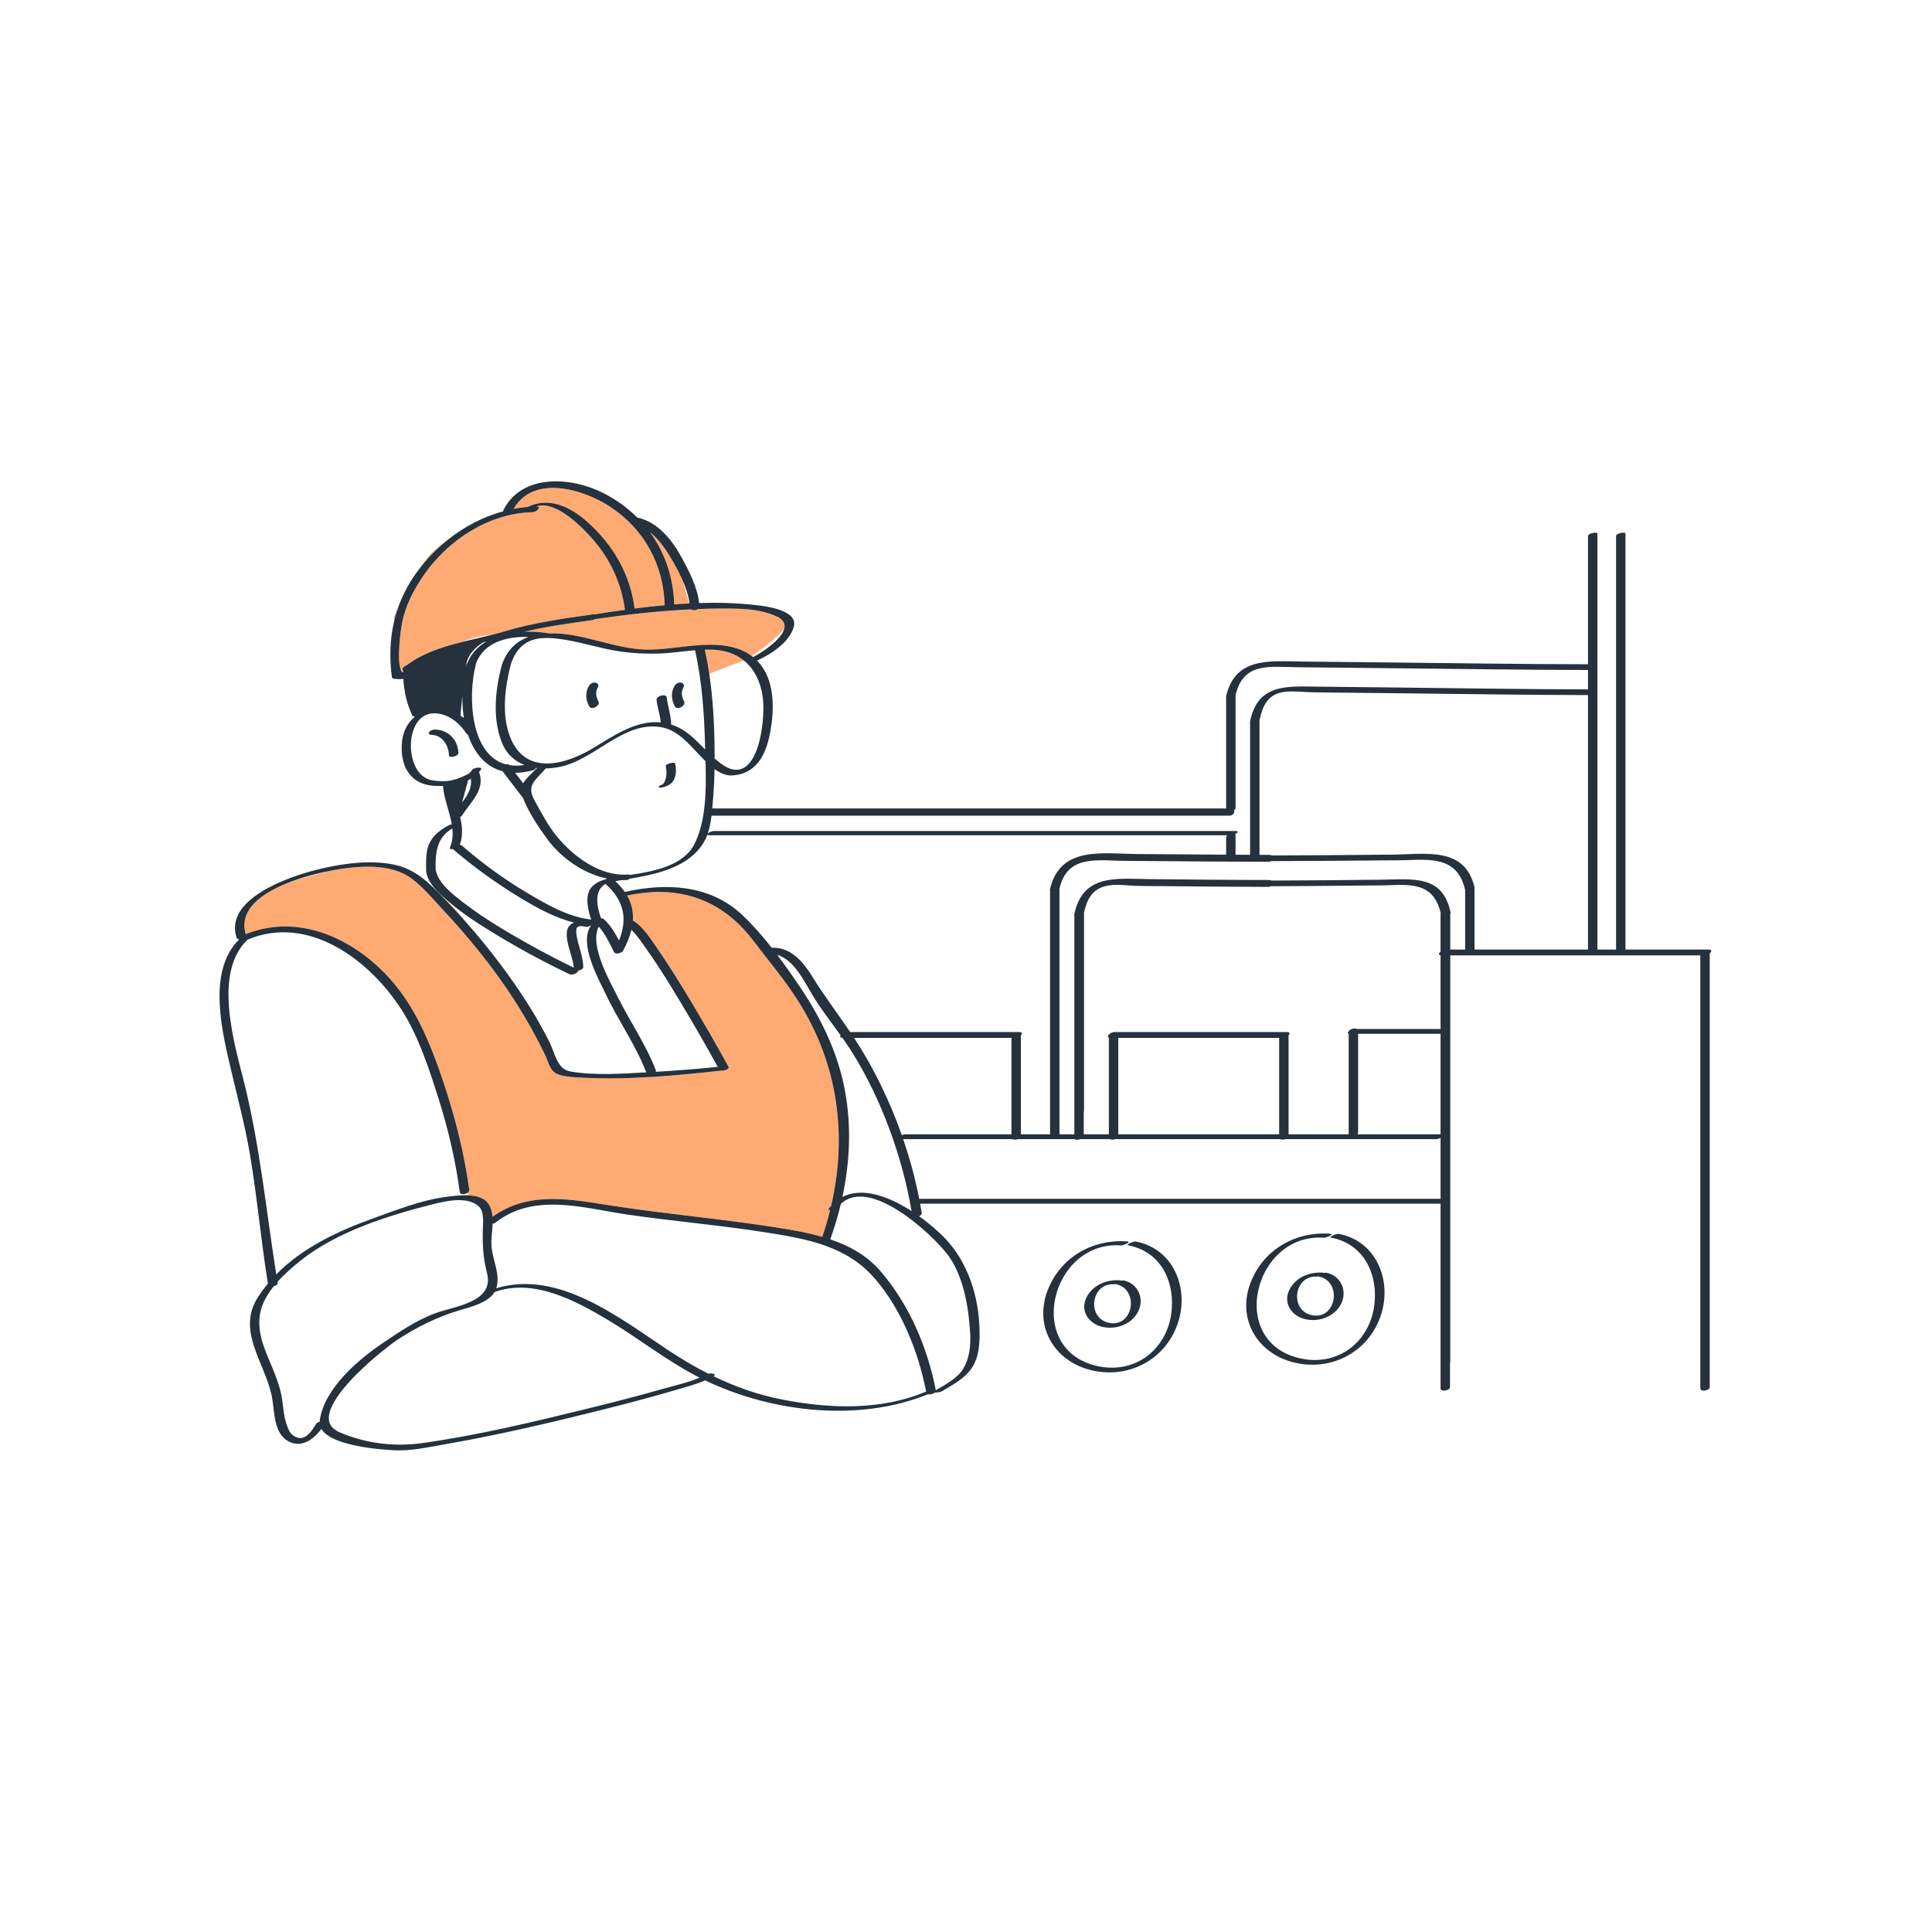 <svg width="255" height="255" viewBox="0 0 255 255" fill="none" xmlns="http://www.w3.org/2000/svg">
<path d="M78.466 81.73C82.688 81.105 86.945 80.627 91.207 80.429C91.437 80.606 91.868 80.568 92.119 80.386C93.041 80.352 93.964 80.328 94.886 80.323C97.376 80.309 100.235 80.282 102.535 81.372C103.437 81.8 103.673 82.371 103.515 82.987C102.496 84.261 100.284 85.863 99.227 86.594C98.975 86.407 98.71 86.23 98.416 86.075C94.553 84.035 89.302 85.847 85.237 85.742C81.013 85.633 76.696 83.434 72.434 83.603C72.399 83.589 72.359 83.577 72.305 83.569C71.342 83.42 70.284 83.345 69.214 83.381C72.142 82.681 75.171 82.27 78.132 81.854C78.256 81.836 78.37 81.791 78.466 81.73ZM53.135 88.281C53.136 88.279 53.137 88.277 53.139 88.275L53.122 88.148C53.122 88.148 53.184 88.116 53.294 88.061C53.376 87.943 53.527 87.854 53.695 87.803C55.613 86.321 58.038 85.495 60.518 84.853C62.116 84.275 63.692 83.851 65.015 83.766C65.522 83.636 66.02 83.503 66.502 83.358C70.314 82.212 74.343 81.638 78.279 81.084C78.382 81.07 78.466 81.069 78.535 81.079C79.841 80.872 81.161 80.674 82.487 80.49C82.031 77.073 80.626 73.956 78.369 71.327C76.951 69.676 73.368 65.953 70.78 66.842C71.596 66.83 70.796 67.592 70.301 67.603C64.539 67.739 59.156 71.24 55.931 75.911C54.605 77.833 53.499 79.939 53.06 82.255C52.915 83.018 52.33 87.048 52.909 88.405C52.982 88.366 53.057 88.324 53.135 88.281ZM59.112 71.24C58.042 71.975 57.028 72.808 56.365 73.671C56.106 74.008 55.844 74.38 55.583 74.774C55.733 74.587 55.88 74.398 56.039 74.213C56.97 73.125 58 72.127 59.112 71.24ZM52.023 81.315L51.993 82.115C52.135 81.498 52.307 80.889 52.513 80.29C52.206 80.919 52.023 81.315 52.023 81.315ZM90.983 79.647L90.094 76.594C89.719 75.738 89.283 74.922 88.878 74.212C88.089 72.829 87.1 71.266 85.78 70.241C87.756 72.937 88.879 76.207 88.987 79.771C89.652 79.72 90.318 79.68 90.983 79.647ZM77.532 68.893C80.911 71.897 83.194 75.813 83.756 80.322C85.077 80.151 86.404 80 87.732 79.879C87.57 74.521 85.027 69.815 80.493 66.855C76.94 64.536 70.395 62.609 67.787 67.168C68.408 67.048 69.036 66.957 69.671 66.902C72.486 65.523 75.308 66.916 77.532 68.893ZM93.028 85.747C93.26 86.796 93.455 87.856 93.614 88.925L98.169 87.171C97.132 86.339 95.794 85.834 94.163 85.754C93.784 85.735 93.405 85.737 93.028 85.747ZM58.038 117.985C58.049 117.995 58.06 118.006 58.071 118.017C59.239 119.208 60.372 120.431 61.475 121.678C60.275 120.144 59.123 118.94 58.038 117.985ZM105.346 132.121C103.548 129.291 101.403 126.747 99.373 124.088C96.121 119.83 92.013 117.801 87.264 117.728C86.562 117.747 85.877 117.779 85.248 117.817C84.439 117.893 83.612 118.022 82.77 118.2C83.375 119.252 83.612 120.352 83.532 121.511C83.56 121.52 83.587 121.53 83.609 121.544C84.972 122.405 85.963 124.044 86.856 125.339C88.275 127.397 89.603 129.518 90.892 131.66C92.711 134.684 94.478 137.741 96.173 140.836C96.296 141.062 95.594 141.371 95.182 141.31C89.114 141.97 82.865 142.572 76.764 142.232C75.757 142.176 74.648 142.153 73.686 141.811C72.56 141.41 72.438 140.25 71.948 139.234C69.645 134.458 66.759 129.979 63.447 125.84C61.911 123.92 60.315 122.046 58.628 120.256C57.256 118.8 55.847 117.049 54.215 115.879C51.853 114.187 48.434 114.242 45.678 114.588C45.183 114.651 44.55 114.749 43.833 114.885C41.782 115.355 39.637 115.965 37.841 116.589C34.404 117.978 31.506 120.138 32.426 123.298C40.069 120.22 48.122 124.56 52.808 130.831C55.433 134.344 57.075 138.523 58.465 142.655C60.039 147.338 61.268 152.134 61.931 157.034C61.957 157.224 61.809 157.384 61.609 157.488C61.701 157.566 61.823 157.662 61.975 157.775C63.069 157.853 64.084 158.176 64.569 159.054C64.838 159.541 64.961 160.063 65.006 160.604C69.849 157.126 75.373 158.306 80.942 159.163C88.035 160.254 95.193 160.868 102.281 161.981C104.362 162.308 106.494 162.664 108.531 163.249C108.931 162.072 109.28 160.891 109.571 159.707C109.391 159.71 109.268 159.686 109.302 159.641C109.431 159.464 109.564 159.3 109.702 159.147C111.852 149.856 110.631 140.441 105.346 132.121Z" fill="#FFAA73"/>
<path d="M89.061 93.216C88.609 92.366 88.528 91.415 89.013 90.56C89.183 90.26 89.524 90.047 89.878 90.093C90.181 90.132 90.375 90.432 90.214 90.715C89.866 91.33 89.962 91.95 90.284 92.555C90.599 93.149 89.376 93.809 89.061 93.216ZM78.91 90.715C79.071 90.432 78.876 90.132 78.574 90.093C78.221 90.047 77.879 90.26 77.709 90.56C77.224 91.415 77.305 92.366 77.757 93.216C78.072 93.809 79.295 93.149 78.98 92.555C78.658 91.95 78.561 91.329 78.91 90.715ZM87.867 101.094C87.968 101.536 87.987 101.981 87.938 102.431C87.912 102.663 87.844 102.884 87.756 103.098C87.712 103.205 87.648 103.302 87.584 103.397C87.517 103.495 87.272 103.6 87.514 103.532C87.419 103.559 86.892 103.695 86.94 103.873C86.987 104.05 87.513 103.908 87.608 103.882C88.255 103.701 88.761 103.399 89.023 102.759C89.275 102.147 89.254 101.394 89.108 100.761C89.051 100.514 87.804 100.824 87.867 101.094ZM60.499 99.371C60.457 97.648 59.176 96.345 57.456 96.292C57.18 96.283 56.803 96.39 56.637 96.63C56.467 96.875 56.78 96.987 56.973 96.993C58.398 97.037 59.226 98.397 59.258 99.705C59.268 100.095 60.511 99.851 60.499 99.371ZM225.664 125.826C225.664 144.914 225.664 164.003 225.664 183.091C225.664 183.528 224.42 183.783 224.42 183.234C224.42 164.189 224.42 145.143 224.42 126.098C213.419 126.098 202.418 126.098 191.417 126.098C191.417 143.991 191.417 161.884 191.417 179.777C191.417 179.82 191.402 179.86 191.381 179.898C191.381 180.962 191.381 182.027 191.381 183.091C191.381 183.528 190.137 183.783 190.137 183.234C190.137 175.112 190.137 166.991 190.137 158.869C167.24 158.869 144.343 158.869 121.446 158.869C121.519 159.268 121.59 159.666 121.653 160.063C121.684 160.258 121.528 160.423 121.317 160.526C122.618 161.459 123.757 162.455 124.583 163.291C127.724 166.468 129.2 171.1 129.284 175.537C129.319 177.366 129.254 179.169 128.161 180.709C127.234 182.015 125.623 182.844 124.289 183.648C124.151 183.731 123.64 183.813 123.373 183.795C123.162 183.99 122.76 184.09 122.501 184.017C113.335 187.742 101.9 186.422 93.076 182.196C91.742 182.766 90.287 183.138 88.923 183.539C85.802 184.456 82.655 185.282 79.5 186.071C72.578 187.801 65.607 189.441 58.574 190.655C56.476 191.017 54.232 191.522 52.089 191.419C50.483 191.341 43.776 190.906 42.422 188.6C41.481 189.843 40.047 191.022 38.421 190.397C36.188 189.537 36.262 186.723 35.949 184.701C35.25 180.18 31.103 175.842 34.014 171.262C34.427 170.612 34.879 170 35.361 169.418C34.449 163.751 33.944 158.025 32.989 152.364C32.381 148.757 31.449 145.264 30.613 141.708C29.409 136.584 27.217 128.346 31.52 124.042C31.497 124.01 31.485 123.975 31.481 123.939C31.354 123.927 31.257 123.882 31.229 123.795C29.524 118.628 38.197 115.701 41.718 114.818C44.643 114.084 47.764 113.595 50.784 113.925C54.049 114.281 55.776 115.682 58.038 117.985C58.048 117.995 58.059 118.006 58.07 118.017C59.239 119.208 60.372 120.431 61.475 121.678C63.969 124.498 66.293 127.461 68.411 130.582C69.929 132.821 71.335 135.161 72.542 137.583C73.244 138.991 73.517 141.123 75.266 141.42C78.535 141.975 82 141.716 85.296 141.538C83.914 137.937 81.584 134.667 79.935 131.182C78.965 129.132 76.325 124.483 78.021 122.14C77.793 122.266 77.491 122.36 77.33 122.327C76.632 122.188 76.004 122.081 76.054 122.978C76.08 123.446 76.173 123.902 76.292 124.355C76.574 125.433 76.955 126.51 76.985 127.632C76.992 127.874 76.644 128.053 76.314 128.115C76.326 128.402 75.529 128.758 75.184 128.593C71.887 127.017 68.647 125.276 65.524 123.38C63.296 122.027 61.058 120.611 59.088 118.894C57.936 117.889 56.452 116.61 56.246 114.993C56.246 113.805 56.148 112.396 56.684 111.293C57.232 110.168 58.188 109.475 59.276 108.906C59.36 108.862 59.494 108.832 59.635 108.817C59.349 107.125 58.593 105.425 58.468 103.728C58.05 103.747 57.646 103.742 57.273 103.719C54.27 103.53 52.913 101.325 53.019 98.407C53.082 96.67 53.762 95.407 54.751 94.612C54.646 94.595 54.553 94.556 54.483 94.493C54.462 94.501 54.449 94.507 54.449 94.507L54.423 94.424C54.413 94.409 54.401 94.395 54.392 94.377C53.694 92.898 53.325 91.255 53.239 89.612C52.801 89.645 52.568 89.653 52.116 89.612C51.992 89.6 51.751 89.561 51.729 89.397C51.385 86.853 51.466 84.421 51.993 82.115C52.134 81.499 52.306 80.89 52.512 80.291C53.182 78.349 54.201 76.507 55.583 74.775C55.732 74.587 55.88 74.399 56.038 74.214C56.969 73.126 58 72.128 59.111 71.241C61.278 69.512 63.757 68.209 66.418 67.484C66.411 67.425 66.425 67.355 66.467 67.274C68.945 62.473 75.409 62.945 79.593 65.057C81.317 65.928 82.83 67.032 84.117 68.316C86.85 68.883 88.743 71.317 90.012 73.662C90.975 75.441 92.055 77.525 92.276 79.593C94.717 79.516 97.143 79.576 99.524 79.838C100.829 79.982 105.474 80.45 104.754 82.795C104.133 84.819 101.825 86.31 99.92 87.192C102.016 89.305 102.229 92.669 101.821 95.634C101.383 98.821 100.323 102.099 96.675 102.346C95.837 102.403 95.034 102.028 94.31 101.503C94.289 102.768 94.239 104.031 94.126 105.289C94.086 105.74 94.051 106.217 94.008 106.704C116.617 106.704 139.226 106.704 161.835 106.704C161.835 101.807 161.835 96.91 161.835 92.013C161.826 91.98 161.823 91.944 161.833 91.901C163.033 86.662 167.628 87.27 171.961 87.316C175.425 87.354 178.889 87.39 182.353 87.425C191.433 87.519 200.515 87.662 209.596 87.675C209.596 82.033 209.596 76.391 209.596 70.749C209.596 70.367 210.837 70.176 210.837 70.416C210.837 88.721 210.837 107.026 210.837 125.33C211.658 125.33 212.48 125.33 213.302 125.33C213.302 107.136 213.302 88.943 213.302 70.749C213.302 70.367 214.543 70.176 214.543 70.416C214.543 88.721 214.543 107.026 214.543 125.33C218.197 125.33 221.852 125.33 225.506 125.33C226.01 125.33 225.923 125.605 225.664 125.826ZM93.909 107.66C93.812 108.471 93.666 109.279 93.414 110.019C93.575 109.862 93.981 109.682 94.191 109.682C117.141 109.682 140.09 109.682 163.039 109.682C163.575 109.682 163.354 109.916 163.031 110.082C163.059 110.109 163.077 110.145 163.077 110.189C163.077 111.064 163.077 111.939 163.077 112.815C163.717 112.818 164.357 112.821 164.997 112.824C164.997 106.99 164.997 101.156 164.997 95.321C164.989 95.29 164.986 95.255 164.995 95.215C166.018 90.206 169.83 90.583 174.021 90.63C177.322 90.667 180.623 90.704 183.925 90.739C192.481 90.832 201.039 90.974 209.597 90.989C209.597 90.135 209.597 89.282 209.597 88.429C201.361 88.42 193.124 88.293 184.889 88.209C180.942 88.168 176.994 88.127 173.046 88.085C172.415 88.078 171.784 88.072 171.153 88.065C167.573 88.025 164.085 87.37 163.079 91.761C163.079 91.762 163.078 91.764 163.078 91.765C163.078 96.743 163.078 101.72 163.078 106.697C163.078 106.789 162.99 106.868 162.863 106.934C163.017 107.216 162.762 107.66 162.266 107.66C139.48 107.66 116.695 107.66 93.909 107.66ZM150.065 112.721C153.989 112.755 157.912 112.787 161.836 112.809C161.836 112.047 161.836 111.284 161.836 110.521C161.836 110.414 161.899 110.321 161.993 110.242C139.219 110.242 116.444 110.242 93.67 110.242C93.49 110.242 93.399 110.215 93.365 110.174C93.284 110.395 93.193 110.609 93.089 110.814C91.613 113.731 88.295 114.932 85.278 115.575C84.563 115.727 83.845 115.853 83.126 115.976C83.008 116.071 82.845 116.144 82.661 116.156C82.431 116.171 82.201 116.176 81.971 116.173C81.718 116.216 81.465 116.263 81.213 116.309C81.715 116.771 82.132 117.242 82.465 117.724C87.897 116.505 93.692 116.741 97.971 120.767C99.34 122.055 100.643 123.548 101.873 125.11C101.929 125.096 101.984 125.086 102.036 125.086C104.498 125.091 106.057 127.024 107.259 128.968C108.806 131.468 110.572 133.791 112.213 136.218C119.645 136.218 127.077 136.218 134.509 136.218C134.956 136.218 134.937 136.435 134.746 136.638C134.746 140.997 134.746 145.357 134.746 149.716C136.029 149.716 137.311 149.716 138.594 149.716C138.594 138.992 138.594 128.268 138.594 117.545C138.572 117.492 138.568 117.428 138.586 117.351C139.941 111.635 145.438 112.681 150.065 112.721ZM133.502 149.716C133.502 145.472 133.502 141.228 133.502 136.985C126.576 136.985 119.65 136.985 112.724 136.985C112.776 137.065 112.83 137.143 112.882 137.224C115.36 141.031 117.453 145.357 119.029 149.83C119.169 149.763 119.317 149.716 119.43 149.716C124.12 149.716 128.811 149.716 133.502 149.716ZM79.924 116.673C78.414 117.489 78.728 119.582 79.335 121.208C79.477 121.204 79.603 121.23 79.681 121.301C80.573 122.105 81.164 123.107 81.698 124.153C82.833 121.337 82.427 118.902 79.924 116.673ZM93.121 100.476C92.863 100.222 92.622 99.971 92.404 99.743C90.944 98.219 89.463 96.36 87.254 95.98C82.257 95.121 78.487 100.349 73.771 101.241C73.191 101.351 72.603 101.414 72.023 101.423C72.006 101.45 71.988 101.477 71.962 101.506C70.646 103.01 69.466 103.646 70.515 105.576C71.364 107.137 72.356 109.005 73.49 110.387C75.681 113.058 79.192 115.676 82.821 115.433C82.99 115.422 83.109 115.442 83.189 115.481C86.417 114.986 90.212 114.256 91.664 111.386C92.286 110.155 92.657 108.75 92.875 107.278C92.884 107.218 92.893 107.159 92.901 107.098C93.205 104.919 93.181 102.603 93.121 100.476ZM69.048 103.383C69.512 102.622 70.381 101.903 70.876 101.367C70.829 101.362 70.783 101.353 70.736 101.346C70.678 101.49 70.535 101.621 70.293 101.684C69.462 101.901 68.698 101.999 67.991 102C68.344 102.461 68.696 102.922 69.048 103.383ZM66.718 100.872C66.923 100.836 67.109 100.846 67.178 100.938C67.189 100.952 67.201 100.966 67.212 100.981C67.818 101.084 68.488 101.088 69.231 100.969C67.911 100.46 66.815 99.499 66.213 97.934C64.984 94.741 65.364 91.073 66.215 87.83C66.872 85.898 68.033 84.689 69.754 84.074C66.927 83.98 63.861 84.734 62.82 87.6C62.818 87.626 62.817 87.652 62.809 87.681C61.695 92.031 62.122 99.593 66.718 100.872ZM88.585 95.538C88.586 95.568 88.581 95.596 88.574 95.624C90.47 96.213 91.71 97.55 93.075 98.92C93.071 98.791 93.067 98.659 93.064 98.531C92.953 94.288 92.676 89.972 91.733 85.821C90.15 85.955 88.574 86.209 86.981 86.257C84.563 86.329 82.231 86.143 79.87 85.62C77.598 85.116 75.296 84.427 72.97 84.235C72.565 84.201 72.183 84.194 71.82 84.211C71.715 84.239 71.618 84.253 71.544 84.241C71.522 84.237 71.497 84.235 71.474 84.232C69.495 84.419 68.179 85.447 67.441 87.618C66.657 90.608 66.167 94.256 67.311 97.229C69.288 102.37 74.504 101.037 78.347 98.706C80.916 97.148 83.936 95.063 87.113 95.337C87.146 95.34 87.176 95.347 87.209 95.35C87.122 94.36 86.777 93.409 86.658 92.421C86.584 91.819 87.932 91.496 88 92.061C88.142 93.236 88.552 94.347 88.585 95.538ZM64.169 84.684C64.056 84.709 63.945 84.735 63.831 84.76C63.532 84.927 61.897 85.906 61.562 87.57C61.529 87.728 61.497 87.919 61.463 88.134C61.491 88.011 61.518 87.887 61.549 87.767C61.568 87.693 61.607 87.626 61.66 87.567C62.179 86.273 63.069 85.336 64.169 84.684ZM60.771 94.457C60.926 94.552 61.079 94.651 61.227 94.761C61.072 93.785 61.008 92.775 61.026 91.774C60.922 92.803 60.831 93.782 60.771 94.457ZM98.17 87.171C97.132 86.339 95.794 85.834 94.163 85.754C93.784 85.735 93.405 85.737 93.028 85.747C93.26 86.796 93.455 87.856 93.614 88.924C94.101 92.193 94.279 95.532 94.317 98.808C94.323 99.24 94.324 99.674 94.324 100.106C94.569 100.322 94.821 100.535 95.088 100.738C99.976 104.446 101.072 95.241 100.687 92.143C100.424 90.026 99.572 88.297 98.17 87.171ZM103.514 82.987C103.673 82.371 103.436 81.8 102.534 81.372C100.234 80.282 97.376 80.309 94.886 80.323C93.963 80.328 93.041 80.352 92.118 80.386C91.868 80.568 91.437 80.606 91.207 80.428C86.944 80.627 82.688 81.105 78.466 81.73C78.369 81.791 78.256 81.836 78.131 81.854C75.171 82.27 72.141 82.681 69.213 83.38C70.283 83.344 71.341 83.419 72.304 83.568C72.358 83.577 72.398 83.589 72.433 83.603C76.695 83.434 81.013 85.632 85.236 85.741C89.301 85.846 94.552 84.035 98.415 86.075C98.709 86.23 98.974 86.407 99.226 86.593C99.284 86.637 99.342 86.681 99.398 86.726C100.659 86.075 103.148 84.414 103.514 82.987ZM77.532 68.893C80.911 71.897 83.194 75.813 83.756 80.322C85.077 80.151 86.404 80 87.732 79.879C87.57 74.521 85.027 69.815 80.493 66.855C76.94 64.536 70.395 62.609 67.787 67.168C68.408 67.048 69.036 66.957 69.671 66.902C72.485 65.523 75.308 66.916 77.532 68.893ZM90.094 76.594C89.719 75.738 89.283 74.922 88.878 74.212C88.089 72.829 87.1 71.266 85.78 70.241C87.756 72.937 88.879 76.207 88.987 79.771C89.652 79.719 90.318 79.68 90.983 79.646C90.992 79.646 91.001 79.645 91.01 79.645C90.886 78.644 90.533 77.592 90.094 76.594ZM53.207 88.793L53.171 88.518C53.089 88.463 53.065 88.385 53.135 88.281C53.136 88.279 53.137 88.277 53.139 88.275L53.122 88.148C53.122 88.148 53.184 88.116 53.294 88.061C53.375 87.943 53.527 87.854 53.695 87.803C55.613 86.321 58.038 85.495 60.518 84.853C62.034 84.461 63.567 84.134 65.015 83.766C65.522 83.636 66.02 83.503 66.502 83.358C70.314 82.212 74.343 81.638 78.279 81.084C78.382 81.07 78.466 81.069 78.535 81.079C79.841 80.872 81.161 80.674 82.487 80.49C82.031 77.073 80.626 73.956 78.369 71.327C76.951 69.676 73.368 65.953 70.78 66.842C71.596 66.83 70.796 67.592 70.301 67.603C64.539 67.739 59.156 71.24 55.931 75.911C54.605 77.833 53.499 79.939 53.06 82.255C52.915 83.018 52.33 87.048 52.909 88.405C52.986 88.587 53.084 88.721 53.207 88.793ZM59.048 103.086C59.155 103.061 59.26 103.048 59.356 103.046C59.863 102.937 60.493 102.769 61.006 102.53C61.461 102.318 61.709 102.202 61.852 102.136C62.032 101.982 62.193 101.806 62.33 101.605C62.532 101.305 63.768 101.154 63.474 101.59C63.395 101.707 63.308 101.819 63.215 101.925C63.242 101.957 63.266 101.992 63.28 102.035C64.023 104.293 62.071 105.908 60.981 107.642C60.931 107.723 60.842 107.79 60.736 107.841C61.018 109.058 61.133 110.274 60.694 111.49C60.785 111.5 60.864 111.525 60.919 111.573C63.584 113.882 66.465 115.994 69.495 117.799C72.046 119.319 74.99 121.047 78.032 121.369C77.555 120.023 77.13 117.992 78.182 116.984C78.686 116.501 79.251 116.244 79.869 116.071C79.943 116.028 80.027 115.99 80.117 115.96C77.058 115.323 74.145 113.303 72.341 110.883C71.109 109.232 69.808 107.288 69.035 105.326C69.033 105.323 69.029 105.322 69.027 105.319C68.129 104.144 67.231 102.97 66.332 101.795C64.027 101.194 62.558 99.321 61.764 96.969C61.691 96.952 61.632 96.923 61.601 96.874C60.718 95.49 59.279 94.276 57.57 94.157C54.933 93.974 54.057 96.862 54.257 99.014C54.425 100.825 55.251 102.806 57.297 103.036C57.828 103.097 58.435 103.125 59.048 103.086ZM61.79 102.972L60.991 105.922C61.711 104.967 62.336 103.96 62.139 102.787C62.026 102.852 61.91 102.914 61.79 102.972ZM75.73 127.721C75.601 126.151 74.692 124.632 74.816 123.061C74.871 122.372 75.255 121.979 75.77 121.771C73.179 121.133 70.69 119.732 68.505 118.398C65.444 116.528 62.506 114.429 59.791 112.079C59.528 112.099 59.318 112.049 59.377 111.907C59.736 111.055 59.797 110.199 59.708 109.342C57.663 110.564 57.489 112.346 57.488 114.66C57.72 116.488 59.705 118.003 61.05 119.043C63.021 120.569 65.125 121.919 67.273 123.181C70.03 124.8 72.85 126.327 75.73 127.721ZM86.576 141.299C86.597 141.353 86.571 141.411 86.514 141.467C89.258 141.307 91.999 141.097 94.733 140.815C93.171 137.974 91.555 135.16 89.884 132.382C88.479 130.046 87.055 127.711 85.476 125.487C84.841 124.591 84.171 123.534 83.341 122.723C83.127 123.613 82.753 124.536 82.232 125.497C82.062 125.811 81.222 126.032 81.033 125.649C80.449 124.465 79.898 123.281 79.031 122.302C77.707 124.773 80.638 129.792 81.597 131.713C83.187 134.897 85.315 137.965 86.576 141.299ZM36.461 168.205C39.937 164.663 44.659 162.454 49.301 160.791C52.368 159.693 55.569 158.409 58.812 157.984C59.618 157.878 60.839 157.695 61.975 157.775C63.069 157.853 64.084 158.176 64.569 159.054C64.838 159.541 64.961 160.064 65.006 160.604C69.849 157.127 75.373 158.306 80.942 159.163C88.035 160.255 95.193 160.869 102.281 161.982C104.362 162.308 106.494 162.664 108.531 163.25C108.931 162.073 109.279 160.892 109.571 159.707C109.391 159.71 109.268 159.687 109.302 159.641C109.431 159.464 109.564 159.3 109.702 159.148C111.853 149.856 110.631 140.441 105.346 132.121C103.549 129.291 101.403 126.746 99.373 124.088C96.121 119.829 92.014 117.801 87.264 117.727C86.605 117.717 85.932 117.752 85.249 117.816C84.439 117.893 83.613 118.021 82.771 118.2C83.376 119.251 83.612 120.352 83.532 121.511C83.561 121.519 83.587 121.53 83.61 121.544C84.972 122.404 85.963 124.044 86.856 125.338C88.275 127.397 89.603 129.518 90.892 131.66C92.711 134.683 94.478 137.74 96.173 140.836C96.297 141.061 95.594 141.371 95.183 141.31C89.114 141.97 82.866 142.571 76.764 142.232C75.757 142.176 74.649 142.152 73.686 141.81C72.56 141.409 72.438 140.25 71.948 139.234C69.646 134.458 66.759 129.979 63.448 125.84C61.911 123.92 60.315 122.046 58.628 120.255C57.257 118.8 55.848 117.048 54.215 115.878C51.854 114.187 48.435 114.242 45.679 114.588C45.183 114.65 44.55 114.749 43.833 114.884C42.106 115.212 39.882 115.765 37.842 116.589C34.404 117.977 31.506 120.138 32.427 123.298C40.069 120.22 48.122 124.56 52.808 130.83C55.434 134.344 57.076 138.523 58.465 142.655C60.039 147.338 61.268 152.134 61.931 157.034C61.957 157.224 61.81 157.383 61.609 157.488C61.255 157.671 60.733 157.68 60.69 157.367C60.126 153.198 59.173 149.075 57.902 145.065C56.645 141.097 55.27 136.828 53.016 133.297C48.805 126.704 40.719 120.633 32.687 124.019C28.077 128.382 30.923 137.676 32.221 142.876C34.307 151.238 35.127 159.718 36.461 168.205ZM42.191 187.661C42.193 187.6 42.193 187.54 42.202 187.477C42.816 183.215 47.275 179.461 50.599 177.215C52.75 175.761 55.101 174.17 57.564 173.292C60.196 172.353 65.252 171.846 64.28 168.035C63.728 165.872 63.659 164.095 63.744 161.89C63.775 161.082 63.859 159.801 63.157 159.194C61.661 157.9 58.964 158.486 57.23 158.921C51.29 160.41 44.455 162.548 39.611 166.431C38.642 167.207 37.557 168.144 36.618 169.196C36.626 169.24 36.632 169.284 36.639 169.329C36.671 169.523 36.417 169.688 36.131 169.773C35.389 170.698 34.783 171.699 34.478 172.753C33.951 174.574 34.303 176.361 34.959 178.103C35.825 180.4 36.935 182.44 37.264 184.897C37.4 185.918 37.479 187.014 37.827 187.991C38.001 188.478 38.181 189.07 38.608 189.403C40.17 190.622 41.193 188.787 41.737 187.91C41.806 187.801 41.988 187.713 42.191 187.661ZM92.342 181.834C92.316 181.822 92.289 181.809 92.263 181.796C88.038 179.647 84.307 176.642 80.242 174.219C75.917 171.643 70.412 168.69 65.284 170.528C64.427 171.968 61.977 172.543 60.572 172.966C57.651 173.845 55.029 175.154 52.477 176.819C50.583 178.055 39.627 186.743 44.753 189.007C48.212 190.535 52.069 190.991 55.785 190.466C62.951 189.453 70.049 187.758 77.073 186.038C80.538 185.191 83.999 184.313 87.43 183.333C89.017 182.879 90.778 182.497 92.342 181.834ZM122.239 183.664C121.207 178.425 119.024 172.915 115.53 168.827C111.793 164.454 106.606 163.539 101.198 162.68C95.128 161.716 88.99 161.205 82.907 160.322C77.03 159.468 70.538 157.342 65.371 161.385C65.275 161.46 65.15 161.503 65.02 161.521C64.98 162.507 64.809 163.516 64.87 164.447C64.99 166.291 66.094 168.212 65.5 170.034C73.738 167.528 81.805 173.99 88.28 178.266C89.974 179.383 91.703 180.407 93.486 181.308C93.92 181.2 94.642 181.338 94.183 181.652C97.031 183.03 100.015 184.091 103.202 184.714C109.483 185.942 116.271 186.203 122.239 183.664ZM110.972 158.921C110.596 160.488 110.132 162.042 109.589 163.579C112.119 164.431 114.452 165.711 116.278 167.848C120.007 172.212 122.421 177.853 123.507 183.459C123.509 183.473 123.507 183.487 123.508 183.501C124.797 182.738 126.379 181.926 127.157 180.612C128.003 179.182 128.135 177.504 128.043 175.87C127.858 172.594 127.152 168.37 125.13 165.672C122.943 162.755 114.727 155.254 110.972 158.921ZM120.318 159.846C119.107 152.705 116.326 145.069 112.503 138.94C112.087 138.272 111.643 137.622 111.187 136.98C110.882 136.959 110.849 136.814 110.953 136.656C109.676 134.88 108.323 133.155 107.202 131.282C106.102 129.442 104.794 126.684 102.577 126.024C103.667 127.462 104.696 128.937 105.649 130.354C108.447 134.514 110.659 139.121 111.549 144.088C112.388 148.766 112.167 153.433 111.181 157.993C113.859 156.605 117.38 157.949 120.318 159.846ZM190.137 158.227C190.137 155.545 190.137 152.864 190.137 150.182C189.966 150.281 189.765 150.357 189.62 150.357C182.963 150.357 176.307 150.357 169.65 150.357C169.419 150.435 169.15 150.446 168.985 150.357C161.715 150.357 154.445 150.357 147.174 150.357C146.943 150.435 146.674 150.446 146.509 150.357C145.199 150.357 143.889 150.357 142.579 150.357C142.284 150.456 141.941 150.468 141.836 150.357C140.887 150.357 139.938 150.357 138.989 150.357C138.946 150.357 138.903 150.357 138.861 150.357C137.348 150.357 135.834 150.357 134.321 150.357C134.09 150.435 133.821 150.446 133.656 150.357C128.84 150.357 124.024 150.357 119.208 150.357C120.1 152.961 120.815 155.608 121.325 158.227C144.262 158.227 167.199 158.227 190.137 158.227ZM143.042 149.716C144.147 149.716 145.251 149.716 146.355 149.716C146.355 145.461 146.355 141.207 146.355 136.953C146.131 136.874 146.229 136.663 146.436 136.487C146.51 136.403 146.627 136.333 146.762 136.286C146.863 136.243 146.966 136.217 147.058 136.217C147.099 136.217 147.14 136.217 147.181 136.217C147.183 136.217 147.186 136.217 147.188 136.217C154.738 136.217 162.288 136.217 169.838 136.217C170.285 136.217 170.266 136.434 170.076 136.638C170.076 140.997 170.076 145.357 170.076 149.715C172.724 149.715 175.372 149.715 178.02 149.715C178.014 149.692 178.009 149.668 178.009 149.64C178.009 145.235 178.009 140.83 178.009 136.425C177.825 136.374 177.877 136.246 178.025 136.12C178.136 135.824 178.807 135.646 179.107 135.816C182.783 135.816 186.459 135.816 190.136 135.816C190.136 132.572 190.136 129.328 190.136 126.083C189.816 126.028 189.909 125.794 190.136 125.6C190.136 123.963 190.136 122.326 190.136 120.689C190.136 120.648 190.149 120.61 190.169 120.573C189.354 117.014 187.031 116.674 183.718 116.825C182.557 116.878 181.391 116.865 180.229 116.876C176.063 116.917 171.897 116.96 167.731 116.971C167.635 117.023 167.517 117.056 167.384 117.056C162.677 117.053 157.97 117.001 153.264 116.956C152.159 116.946 151.05 116.956 149.945 116.921C148.638 116.878 147.183 116.632 145.899 116.956C144.106 117.408 143.447 118.776 143.077 120.446C143.077 129.175 143.077 137.905 143.077 146.634C143.077 146.677 143.063 146.717 143.041 146.755C143.042 147.743 143.042 148.73 143.042 149.716ZM179.143 149.716C182.802 149.716 186.461 149.716 190.119 149.716C190.126 149.716 190.13 149.717 190.137 149.717C190.137 145.294 190.137 140.871 190.137 136.447C190.125 136.448 190.112 136.45 190.101 136.45C186.485 136.45 182.87 136.45 179.254 136.45C179.254 140.8 179.254 145.149 179.254 149.498C179.253 149.578 179.211 149.652 179.143 149.716ZM168.831 149.716C168.831 145.472 168.831 141.228 168.831 136.985C161.754 136.985 154.677 136.985 147.6 136.985C147.6 141.228 147.6 145.472 147.6 149.716C154.677 149.716 161.754 149.716 168.831 149.716ZM191.417 125.33C192.072 125.33 192.726 125.33 193.381 125.33C193.381 122.71 193.381 120.091 193.381 117.471C192.454 113.421 189.453 113.375 185.929 113.514C184.602 113.566 183.271 113.553 181.944 113.564C177.218 113.606 172.493 113.649 167.767 113.659C167.671 113.711 167.554 113.743 167.421 113.743C162.172 113.741 156.922 113.689 151.674 113.645C150.371 113.634 149.066 113.645 147.764 113.608C144.286 113.512 140.836 113.07 139.844 117.258C139.842 117.265 139.838 117.272 139.836 117.279C139.836 128.092 139.836 138.904 139.836 149.717C140.491 149.717 141.146 149.717 141.801 149.717C141.801 140.092 141.801 130.468 141.801 120.844C141.784 120.794 141.779 120.736 141.793 120.666C141.796 120.655 141.799 120.643 141.801 120.632C141.801 120.631 141.801 120.631 141.801 120.63C141.801 120.596 141.811 120.563 141.825 120.531C143.008 115.307 147.388 115.991 151.766 116.034C157.009 116.085 162.252 116.146 167.495 116.149C167.64 116.149 167.752 116.178 167.835 116.223C172.644 116.214 177.454 116.16 182.263 116.111C186.415 116.068 190.427 115.383 191.462 120.453C191.477 120.529 191.457 120.599 191.417 120.664C191.417 122.218 191.417 123.774 191.417 125.33ZM194.622 125.33C199.613 125.33 204.605 125.33 209.596 125.33C209.596 114.134 209.596 102.939 209.596 91.743C201.877 91.733 194.157 91.606 186.439 91.523C182.638 91.482 178.837 91.441 175.037 91.398C174.455 91.391 173.873 91.386 173.29 91.379C172.07 91.362 170.802 91.17 169.585 91.311C167.394 91.566 166.643 93.098 166.239 95.074C166.239 95.076 166.238 95.078 166.237 95.08C166.237 100.997 166.237 106.912 166.237 112.829C166.668 112.83 167.099 112.835 167.53 112.835C167.676 112.835 167.788 112.864 167.872 112.909C173.164 112.901 178.457 112.848 183.75 112.801C188.105 112.762 193.298 111.697 194.593 117.029C194.61 117.05 194.621 117.072 194.621 117.1C194.621 117.113 194.621 117.126 194.621 117.139C194.621 117.175 194.621 117.21 194.621 117.246C194.622 119.941 194.622 122.635 194.622 125.33ZM176.702 162.856C176.402 162.798 175.321 163.281 175.686 163.351C179.766 164.13 181.714 167.723 181.452 171.662C181.108 176.845 176.825 180.41 171.676 179.302C161.902 177.199 165.49 162.694 174.765 163.366C175.042 163.386 176.195 162.885 175.565 162.84C171.026 162.511 166.844 164.875 165.118 169.147C163.192 173.917 165.815 178.544 170.66 179.797C175.506 181.05 180.383 178.633 182.137 173.945C183.87 169.311 181.824 163.833 176.702 162.856ZM174.749 168.023C174.876 167.99 174.989 167.973 175.059 167.986C176.956 168.351 177.881 170.357 177.009 172.094C176.14 173.824 173.96 174.584 172.127 174.077C170.377 173.593 169.306 171.904 170.218 170.168C171.056 168.573 172.838 167.87 174.576 167.971C174.679 167.976 174.73 167.996 174.749 168.023ZM174.043 168.481C174.018 168.477 174.001 168.47 173.989 168.462C173.901 168.486 173.825 168.5 173.776 168.497C170.801 168.325 170.158 172.947 173.143 173.582C176.414 174.278 177.205 169.09 174.043 168.481ZM149.917 163.868C149.617 163.81 148.536 164.293 148.901 164.363C152.981 165.141 154.929 168.735 154.667 172.674C154.323 177.857 150.041 181.422 144.891 180.314C135.117 178.211 138.705 163.706 147.981 164.378C148.258 164.398 149.41 163.898 148.78 163.852C144.241 163.522 140.059 165.887 138.334 170.159C136.406 174.929 139.03 179.556 143.875 180.809C148.721 182.063 153.598 179.645 155.352 174.956C157.085 170.324 155.039 164.846 149.917 163.868ZM147.964 169.034C148.091 169.001 148.204 168.985 148.274 168.998C150.171 169.364 151.096 171.369 150.224 173.106C149.355 174.836 147.176 175.596 145.343 175.089C143.592 174.606 142.521 172.916 143.433 171.18C144.271 169.586 146.053 168.882 147.792 168.982C147.894 168.988 147.945 169.007 147.964 169.034ZM147.258 169.493C147.234 169.488 147.216 169.482 147.204 169.473C147.116 169.498 147.04 169.512 146.992 169.509C144.016 169.337 143.373 173.959 146.358 174.594C149.629 175.29 150.42 170.102 147.258 169.493Z" fill="#25313C"/>
</svg>
